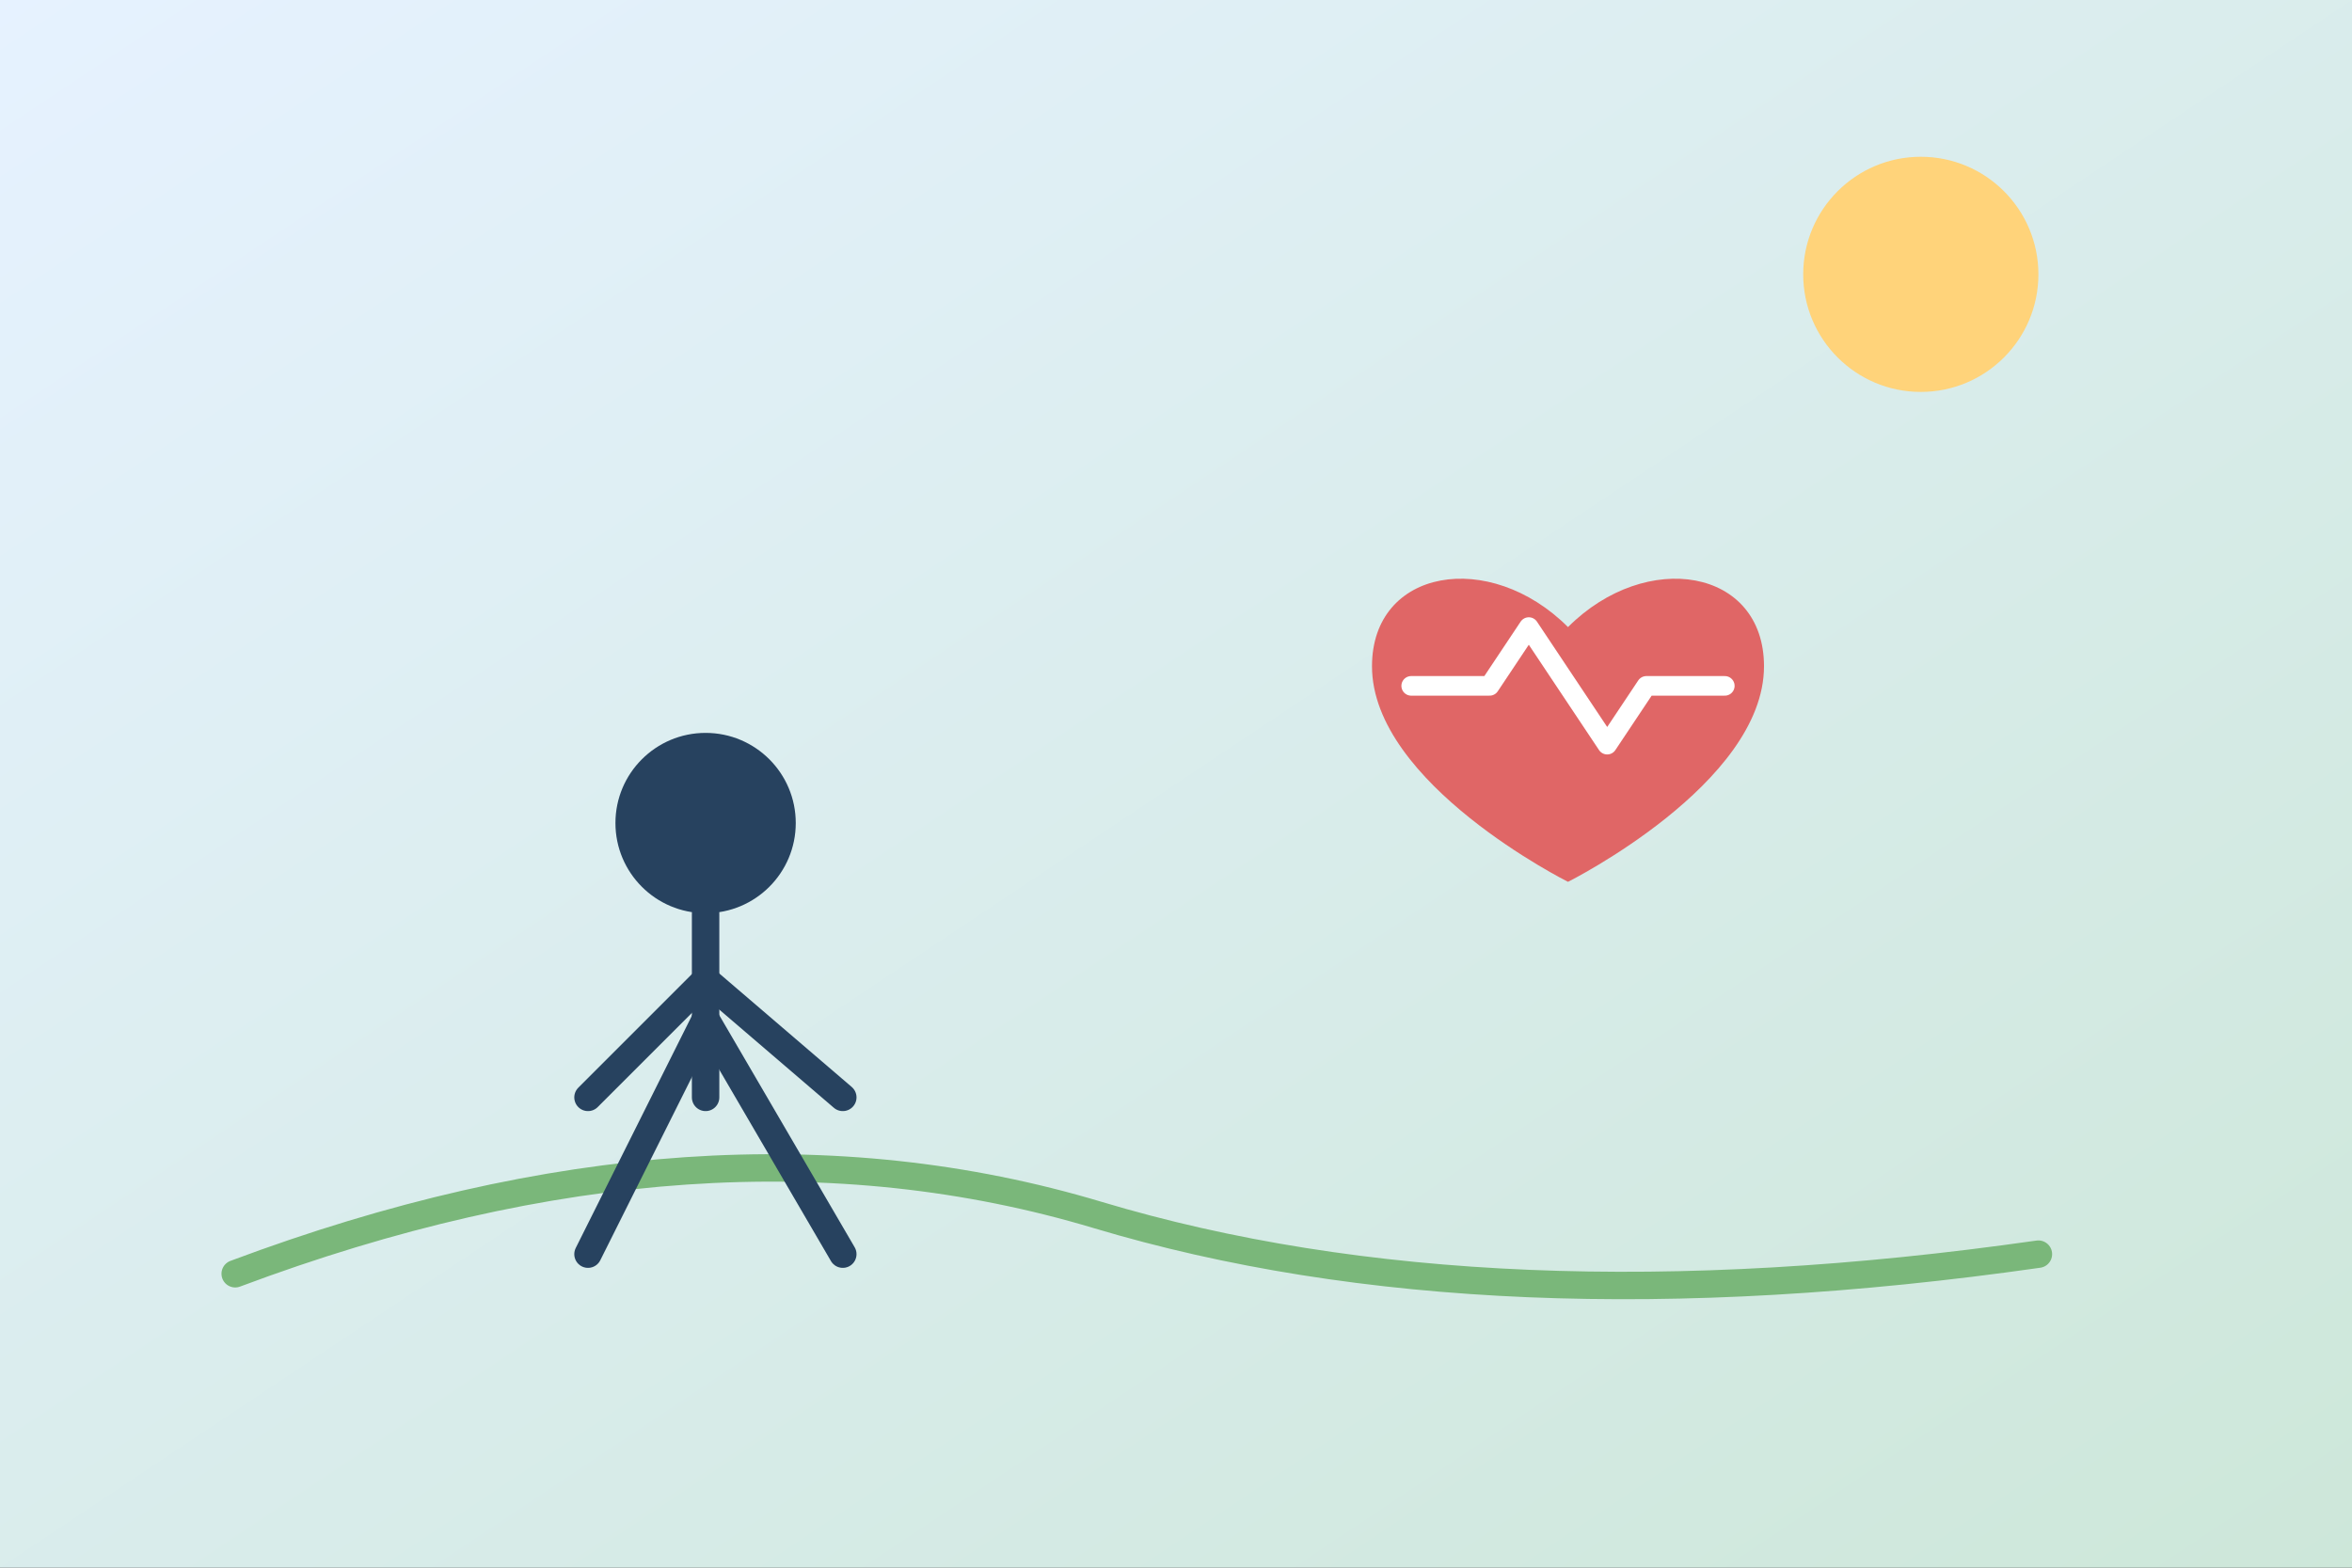 <svg xmlns="http://www.w3.org/2000/svg" width="1200" height="800" viewBox="0 0 1200 800">
  <rect x="0" y="0" width="1200" height="800" fill="#333333" stroke="none"/>
  <defs>
    <linearGradient id="bg" x1="0" y1="0" x2="1" y2="1">
      <stop offset="0%" stop-color="#e6f2ff"/>
      <stop offset="100%" stop-color="#cde7d9"/>
    </linearGradient>
  </defs>
  <rect width="1200" height="800" fill="url(#bg)"/>
  <circle cx="980" cy="140" r="60" fill="#ffd37a"/>
  <path d="M120 650 Q360 560 560 620 T1040 640" fill="none" stroke="#7ab77a" stroke-width="14" stroke-linecap="round"/>
  <circle cx="360" cy="420" r="46" fill="#27425f"/>
  <path d="M360 466 L360 560" stroke="#27425f" stroke-width="14" stroke-linecap="round"/>
  <path d="M360 500 L300 560" stroke="#27425f" stroke-width="14" stroke-linecap="round"/>
  <path d="M360 500 L430 560" stroke="#27425f" stroke-width="14" stroke-linecap="round"/>
  <path d="M360 520 L300 640" stroke="#27425f" stroke-width="14" stroke-linecap="round"/>
  <path d="M360 520 L430 640" stroke="#27425f" stroke-width="14" stroke-linecap="round"/>
  <path d="M700 340 C700 290 760 280 800 320 C840 280 900 290 900 340 C900 400 800 450 800 450 C800 450 700 400 700 340 Z" fill="#e06666"/>
  <polyline points="720,350 760,350 780,320 820,380 840,350 880,350" fill="none" stroke="#ffffff" stroke-width="10" stroke-linecap="round" stroke-linejoin="round"/>
</svg>
